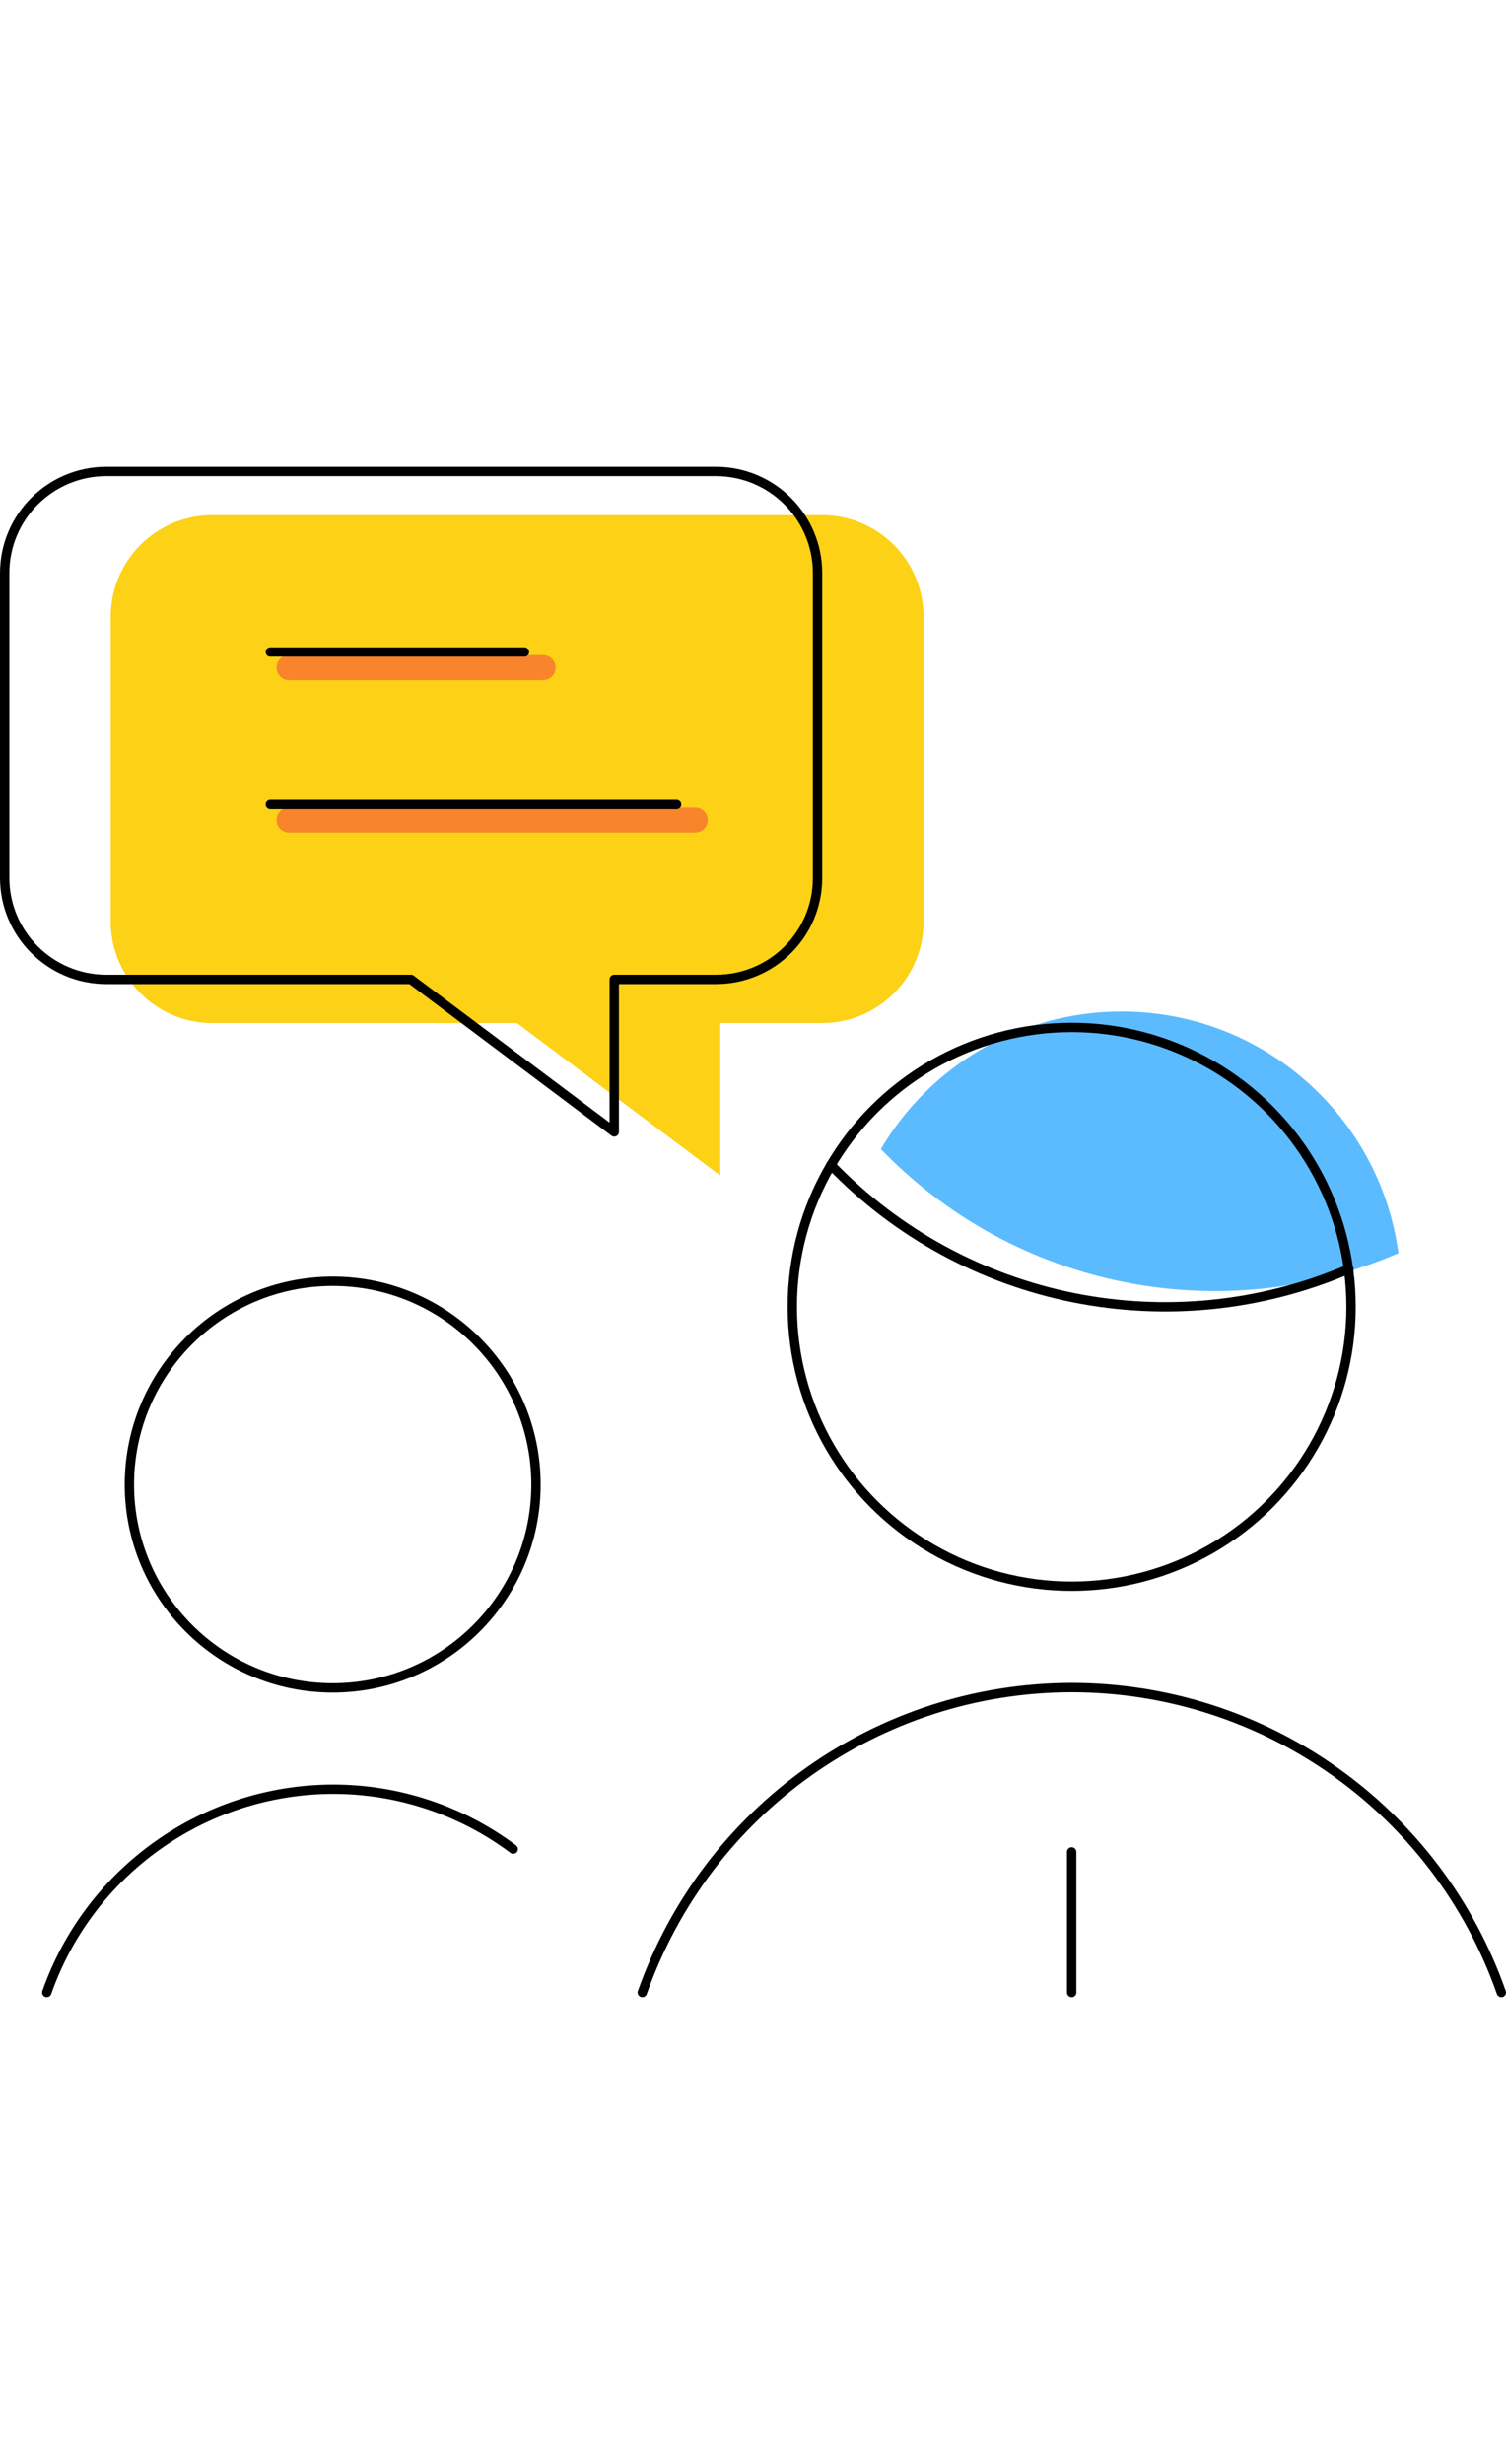 <svg width="300" version="1.0" xmlns="http://www.w3.org/2000/svg" viewBox="0 0 483 490.8" xml:space="preserve">
  <path d="M448.5 252.2c-5.9-43.8-43.4-77.5-88.8-77.5-32.9 0-61.6 17.7-77.2 44.1 43 44.6 109.1 57.9 166 33.4z" fill="#5CBBFF"/>
  <path d="M481.5 489.3c-20.5-58.5-75.7-97.7-137.7-97.8h-.1c-62 .1-117.1 39.3-137.7 97.8m60.5-265.4c43 44.6 109.1 57.8 166.1 33.4" fill="none" stroke="#000" stroke-width="3" stroke-linecap="round" stroke-linejoin="round"/>
  <circle cx="343.7" cy="269.4" r="89.6" fill="none" stroke="#000" stroke-width="3" stroke-linecap="round" stroke-linejoin="round"/>
  <path d="M263.6 178.4H231v48.9l-65.2-48.9H68.1c-18 0-32.6-14.6-32.6-32.6V48.1c0-18 14.6-32.6 32.6-32.6h195.5c18 0 32.6 14.6 32.6 32.6v97.8c0 18-14.6 32.5-32.6 32.5z" fill="#FCD116"/>
  <path d="M229.6 164.4H197v48.9l-65.2-48.9H34.1c-18 0-32.6-14.6-32.6-32.6V34.1c0-18 14.6-32.6 32.6-32.6h195.5c18 0 32.6 14.6 32.6 32.6v97.8c0 18-14.6 32.5-32.6 32.5z" fill="none" stroke="#000" stroke-width="3" stroke-linecap="round" stroke-linejoin="round"/>
  <path fill="none" stroke="#F8842C" stroke-width="8" stroke-linecap="round" stroke-miterlimit="10" d="M174.2 64.4H92.7M223 113.3H92.7"/>
  <path fill="none" stroke="#000" stroke-width="3" stroke-linecap="round" stroke-linejoin="round" d="M168.2 59.4H86.7M217 108.3H86.7"/>
  <circle cx="106.7" cy="326.4" r="65.2" fill="none" stroke="#000" stroke-width="3" stroke-linecap="round" stroke-linejoin="round"/>
  <path d="M164.6 443.3c-16.7-12.5-37-19.2-57.8-19.2-41.3.1-78.1 26.2-91.8 65.2m328.7-45.1v45.1" fill="none" stroke="#000" stroke-width="3" stroke-linecap="round" stroke-linejoin="round"/>
</svg>
